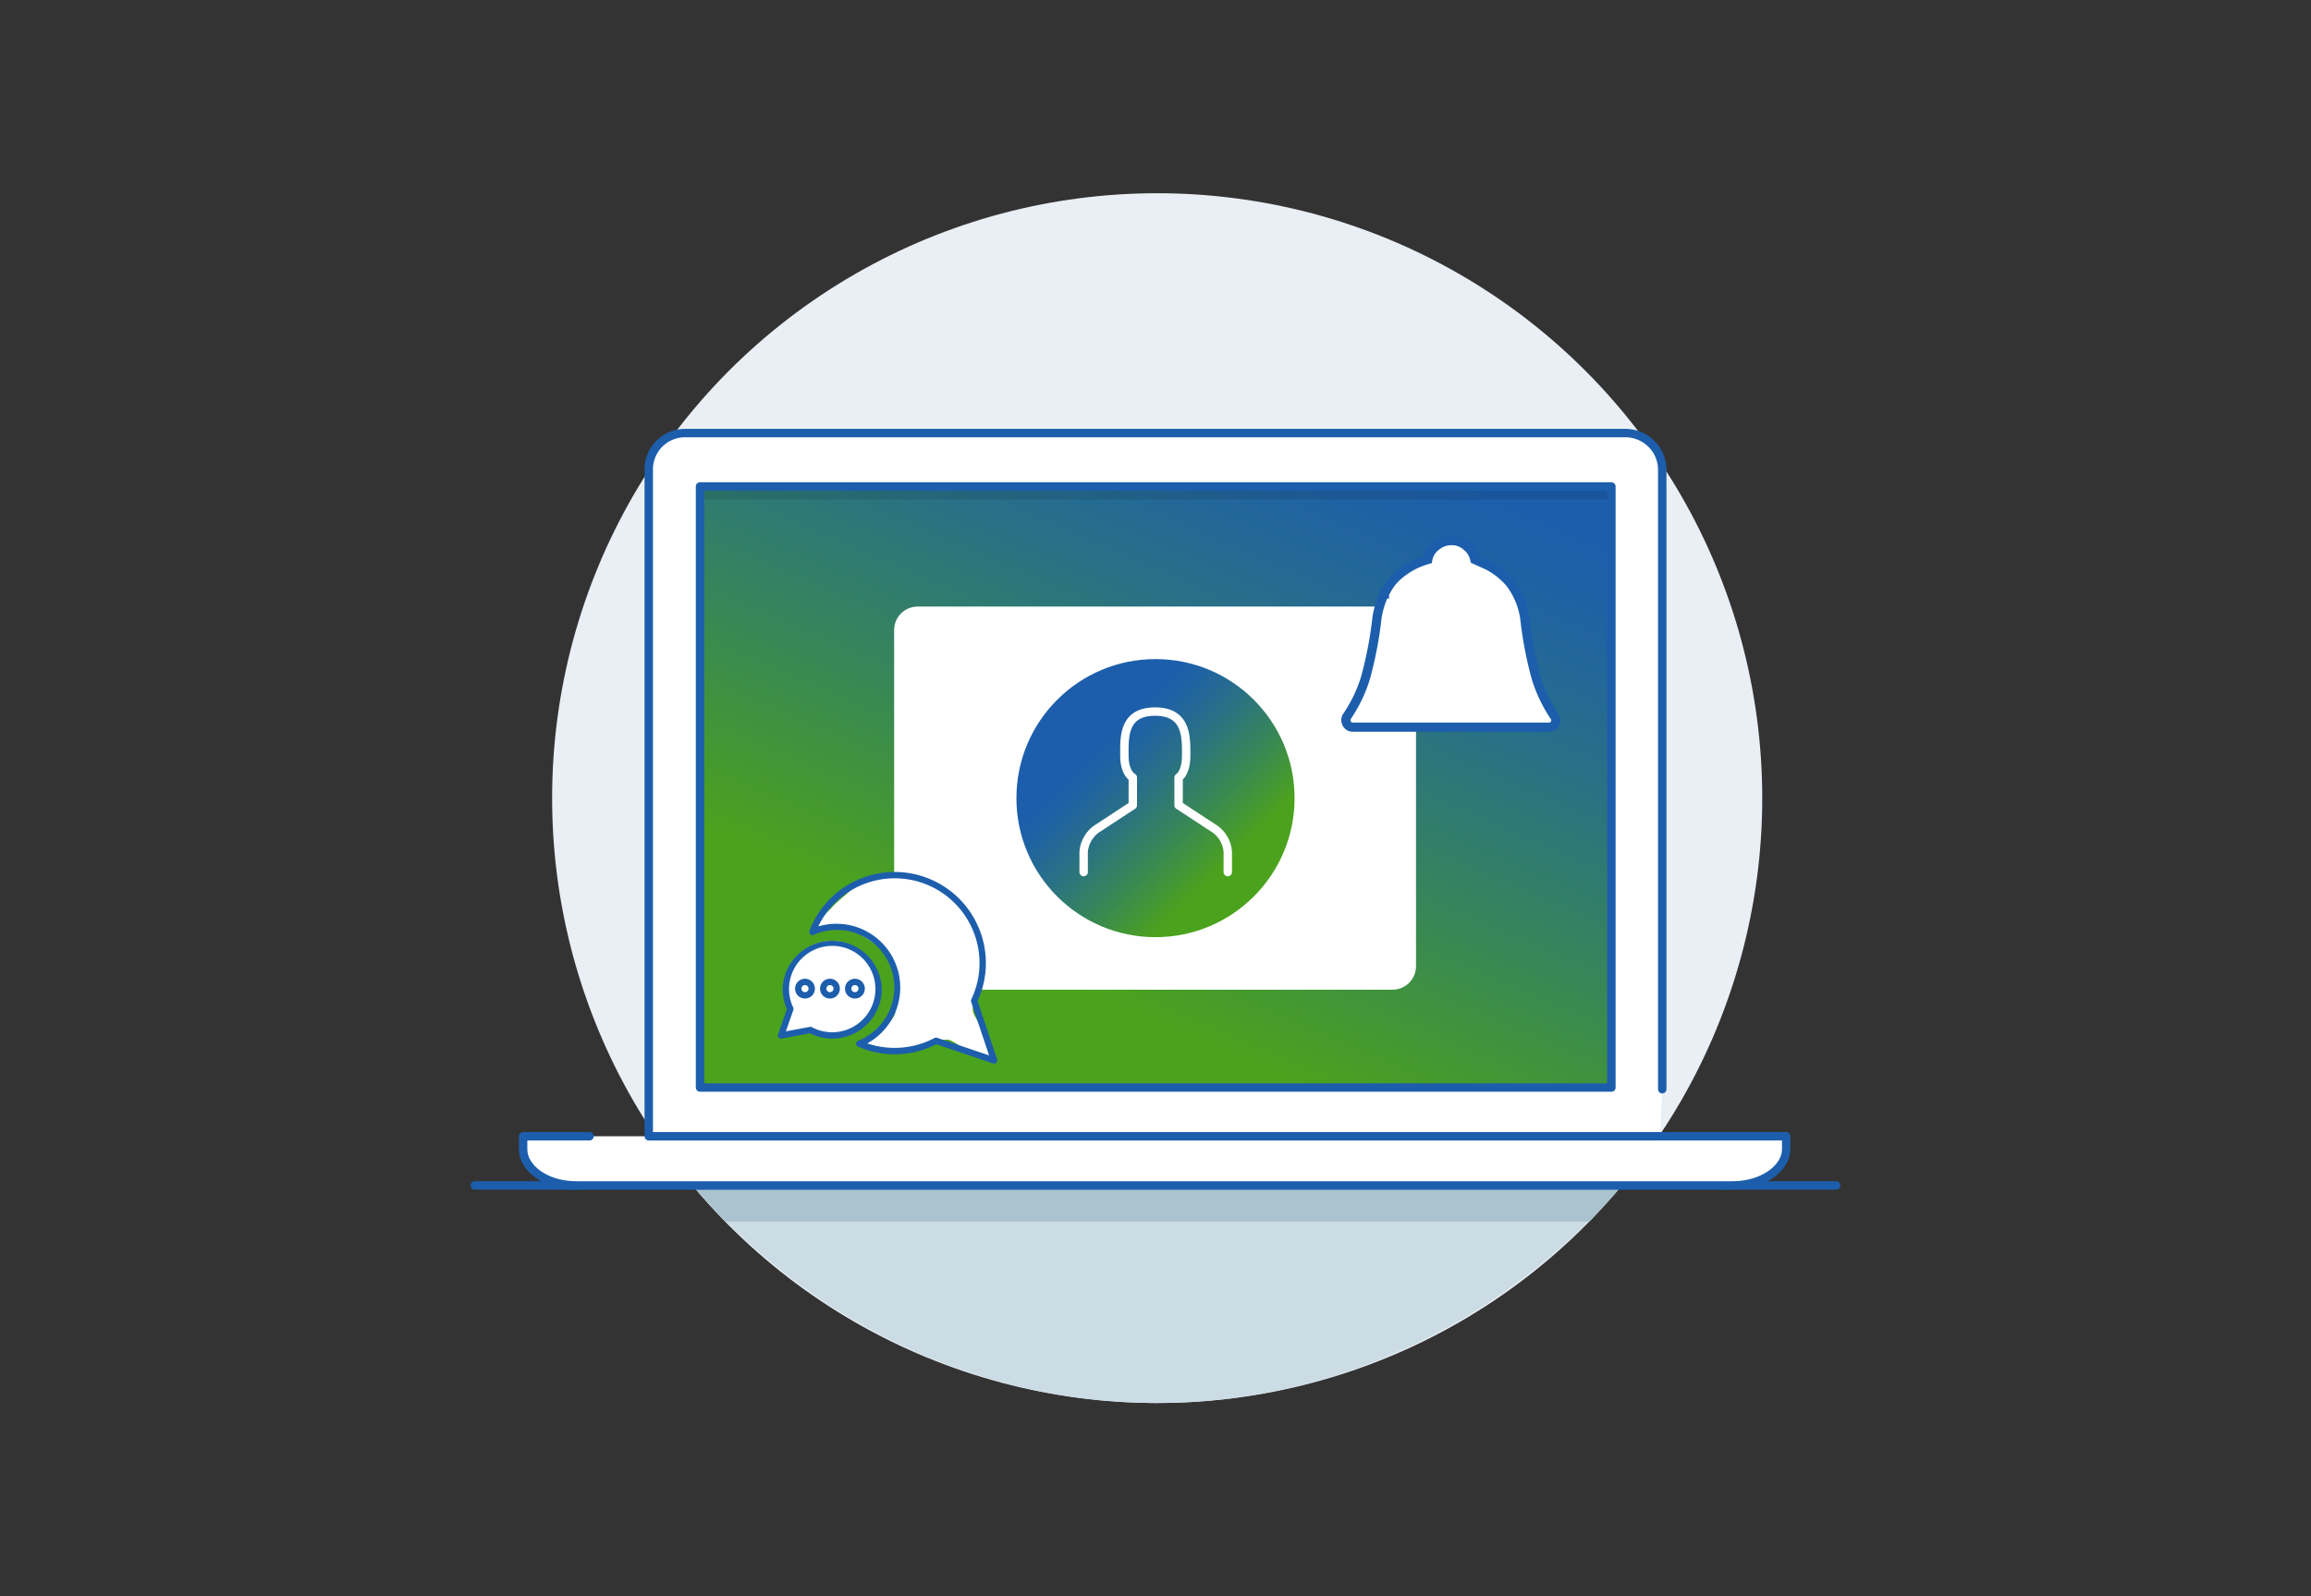 <svg xmlns="http://www.w3.org/2000/svg" xmlns:xlink="http://www.w3.org/1999/xlink" width="550" height="380" viewBox="0 0 550 380">
  <rect x="0" y="0" width="550" height="380" fill="#333333" stroke="none"/>
  <defs>
    <linearGradient id="linear-gradient" x1="1.293" y1="-0.071" x2="0.463" y2="1.186" gradientUnits="objectBoundingBox">
      <stop offset="0.201" stop-color="#1c5eac"/>
      <stop offset="0.285" stop-color="#2063a1"/>
      <stop offset="0.431" stop-color="#297185"/>
      <stop offset="0.622" stop-color="#388756"/>
      <stop offset="0.825" stop-color="#4ba21d"/>
    </linearGradient>
    <linearGradient id="linear-gradient-2" x1="0.146" y1="0.175" x2="0.853" y2="0.883" xlink:href="#linear-gradient"/>
    <clipPath id="clip-Controlemiddelen_1">
      <rect width="550" height="380"/>
    </clipPath>
  </defs>
  <g id="Controlemiddelen_1" data-name="Controlemiddelen – 1" clip-path="url(#clip-Controlemiddelen_1)">
    <g id="WB-Illustratie-Melding-personeel" transform="translate(111.6 46)">
      <circle id="Ellipse_24" data-name="Ellipse 24" cx="144" cy="144" r="144" transform="translate(19.8)" fill="#e9eff4"/>
      <path id="Path_121" data-name="Path 121" d="M163.4,288c44.2.1,83.8-20.5,110.3-51l-220.3-.6C79.7,267.1,119.2,287.9,163.4,288Z" fill="#ccdce5"/>
      <path id="Path_122" data-name="Path 122" d="M274,236.7H53.7c2.4,2.8,4.8,5.5,7.4,8.1H266.7C269.1,242.2,271.6,239.5,274,236.7Z" fill="#abc3ce"/>
      <g id="Group_45" data-name="Group 45">
        <line id="Line_31" data-name="Line 31" x2="27" transform="translate(298.4 236.2)" fill="none" stroke="#1c5eac" stroke-linecap="round" stroke-miterlimit="10" stroke-width="2"/>
        <line id="Line_32" data-name="Line 32" x2="277.2" transform="translate(21.2 236.2)" fill="none" stroke="#1c5eac" stroke-linecap="round" stroke-miterlimit="10" stroke-width="2"/>
        <line id="Line_33" data-name="Line 33" x2="24.1" transform="translate(1.4 236.2)" fill="none" stroke="#1c5eac" stroke-linecap="round" stroke-miterlimit="10" stroke-width="2"/>
      </g>
      <path id="Path_123" data-name="Path 123" d="M28.7,224.5H12.9v3.1c0,4.5,5.4,8.6,12.6,8.6H300.8c7.1,0,12.7-4.1,12.7-8.6v-3.1H43.2" fill="#fff" stroke="#1c5eac" stroke-linecap="round" stroke-linejoin="round" stroke-miterlimit="10" stroke-width="2"/>
      <path id="Path_124" data-name="Path 124" d="M284,213.3V65.7a8.772,8.772,0,0,0-8.8-8.6H51.5a8.621,8.621,0,0,0-8.7,8.6V224.5H283.5" fill="#fff" stroke="#1c5eac" stroke-linecap="round" stroke-linejoin="round" stroke-miterlimit="10" stroke-width="2"/>
      <rect id="Rectangle_89" data-name="Rectangle 89" width="216.9" height="143.1" transform="translate(55 69.3)" fill="url(#linear-gradient)"/>
      <rect id="Rectangle_90" data-name="Rectangle 90" width="216" height="3.6" transform="translate(55.3 69.3)" opacity="0.1"/>
      <path id="Path_125" data-name="Path 125" d="M55,69.8H271.9V212.9H55Z" fill="none" stroke="#1c5eac" stroke-linecap="round" stroke-linejoin="round" stroke-miterlimit="10" stroke-width="2"/>
      <g id="Group_46" data-name="Group 46">
        <path id="Path_126" data-name="Path 126" d="M225.4,130.8V184a5.591,5.591,0,0,1-5.6,5.6h-113a5.591,5.591,0,0,1-5.6-5.6V104a5.591,5.591,0,0,1,5.6-5.6h113a5.591,5.591,0,0,1,5.6,5.6v9.9" fill="#fff"/>
      </g>
      <g id="Group_47" data-name="Group 47">
        <circle id="Ellipse_25" data-name="Ellipse 25" cx="33.1" cy="33.1" r="33.1" transform="translate(130.3 110.9)" fill="url(#linear-gradient-2)"/>
        <path id="Path_127" data-name="Path 127" d="M180.6,161.6v-4.8a7.273,7.273,0,0,0-3-5.4l-8.7-5.7v-6.6s1.8-1,1.8-5.2.3-10.5-7.4-10.5-7.3,6.3-7.3,10.5,2,5.2,2,5.2v6.6l-8.7,5.7a7.452,7.452,0,0,0-3,5.4v4.8" fill="none" stroke="#fff" stroke-linecap="round" stroke-linejoin="round" stroke-miterlimit="10" stroke-width="2"/>
      </g>
      <g id="Group_48" data-name="Group 48">
        <path id="Path_128" data-name="Path 128" d="M242.5,88.6h0a15.762,15.762,0,0,1,2.4,1.5,17.579,17.579,0,0,1,2.8,2.6,17.931,17.931,0,0,1,3.6,8.6,90.756,90.756,0,0,0,2.7,14.1,35.4,35.4,0,0,0,4.4,9.2,1.33,1.33,0,0,1,.3.8,2.353,2.353,0,0,1-.2.8,1.541,1.541,0,0,1-1.3.9h-47a1.541,1.541,0,0,1-1.3-.9,1.884,1.884,0,0,1-.2-.8,1.613,1.613,0,0,1,.3-.9,33.8,33.8,0,0,0,4.4-9.2,93.25,93.25,0,0,0,2.7-14.1,19.965,19.965,0,0,1,1.7-5.7v-.1h.1a14.844,14.844,0,0,1,1.7-2.8,13.738,13.738,0,0,1,2.8-2.6,18.115,18.115,0,0,1,5.8-2.8,5.208,5.208,0,0,1,2-3.2,5.662,5.662,0,0,1,3.6-1.3,5.154,5.154,0,0,1,3.6,1.3,5.5,5.5,0,0,1,2,3.2Z" fill="#fff" stroke="#1c5eac" stroke-linecap="round" stroke-miterlimit="10" stroke-width="2.182"/>
      </g>
    </g>
    <path id="Path_159" data-name="Path 159" d="M21,0A21,21,0,0,1,42,21c0,3.642-2.566,8.354-2.5,11.3.029,1.274,1.408,2.995,2.5,5,1.572,2.893,3.174,6.11,1.9,6.8-.382.222-2.741-.543-5.8-2.1-1.4-.715-3.574-2.5-4.6-2.5-3.99,0-14.76,4.595-18.2,2.5-3.882-2.359,4.2-4.5,5.7-8.7.7-2.6.3-2.054,0-5.6-.256-3.094.154-8.635-2.1-9.4-1.547-.525-6.915-5.009-9.06-5.033C5.15,13.208.532,13.423,2.1,11.7c.738-.812,2.395-2.034,4-3.8C7.21,6.678,8.483,5.724,9.84,4.5A15.954,15.954,0,0,1,21,0Z" transform="translate(192 208)" fill="#fff"/>
    <path id="Path_160" data-name="Path 160" d="M11,0a11,11,0,0,1,0,22,36.6,36.6,0,0,0-5.7,0c-1.773.215-4.219,1.026-5.3,0-.815-.769,1.14-3.812,1.3-5.9C1.452,14.055,0,12.8,0,11A11,11,0,0,1,11,0Z" transform="translate(187 224)" fill="#fff"/>
    <g id="noun_message_364794" transform="translate(173.391 191.004)">
      <path id="Path_158" data-name="Path 158" d="M63.917,61.2l-4.654-13.92a21.466,21.466,0,0,0,1.975-9,21.695,21.695,0,0,0-41.979-7.705.757.757,0,0,0,1.008.964A13.672,13.672,0,1,1,30.832,56.755a.757.757,0,0,0-.018,1.394,21.654,21.654,0,0,0,18.627-.562l13.516,4.569a.767.767,0,0,0,.242.04.758.758,0,0,0,.718-1Zm-14.3-5.15a.759.759,0,0,0-.6.049,20.358,20.358,0,0,1-16,1.288A15.188,15.188,0,0,0,21.354,29.532a20.178,20.178,0,0,1,38.37,8.745,19.989,19.989,0,0,1-1.958,8.63.756.756,0,0,0-.034.564L62,60.233ZM18.189,41.992a2.358,2.358,0,1,0,2.358,2.358A2.361,2.361,0,0,0,18.189,41.992Zm0,3.2a.844.844,0,1,1,.844-.843A.844.844,0,0,1,18.189,45.195Zm5.942-3.2a2.358,2.358,0,1,0,2.358,2.358A2.361,2.361,0,0,0,24.131,41.992Zm0,3.2a.844.844,0,1,1,.843-.843A.845.845,0,0,1,24.131,45.195Zm5.942-3.2a2.358,2.358,0,1,0,2.358,2.358A2.361,2.361,0,0,0,30.072,41.992Zm0,3.2a.844.844,0,1,1,.844-.843A.845.845,0,0,1,30.072,45.195Zm6.393-.742a11.8,11.8,0,0,0-23.592,0,11.671,11.671,0,0,0,1.011,4.758l-2.1,6.032a.758.758,0,0,0,.715,1.007.673.673,0,0,0,.138-.013l6.727-1.248a11.794,11.794,0,0,0,17.1-10.535ZM24.67,54.734a10.292,10.292,0,0,1-4.831-1.207.767.767,0,0,0-.356-.089.725.725,0,0,0-.138.013l-5.7,1.058,1.772-5.089a.761.761,0,0,0-.031-.574,10.277,10.277,0,1,1,19.565-4.394A10.294,10.294,0,0,1,24.67,54.734Z" fill="#1c5eac"/>
    </g>
  </g>
</svg>
